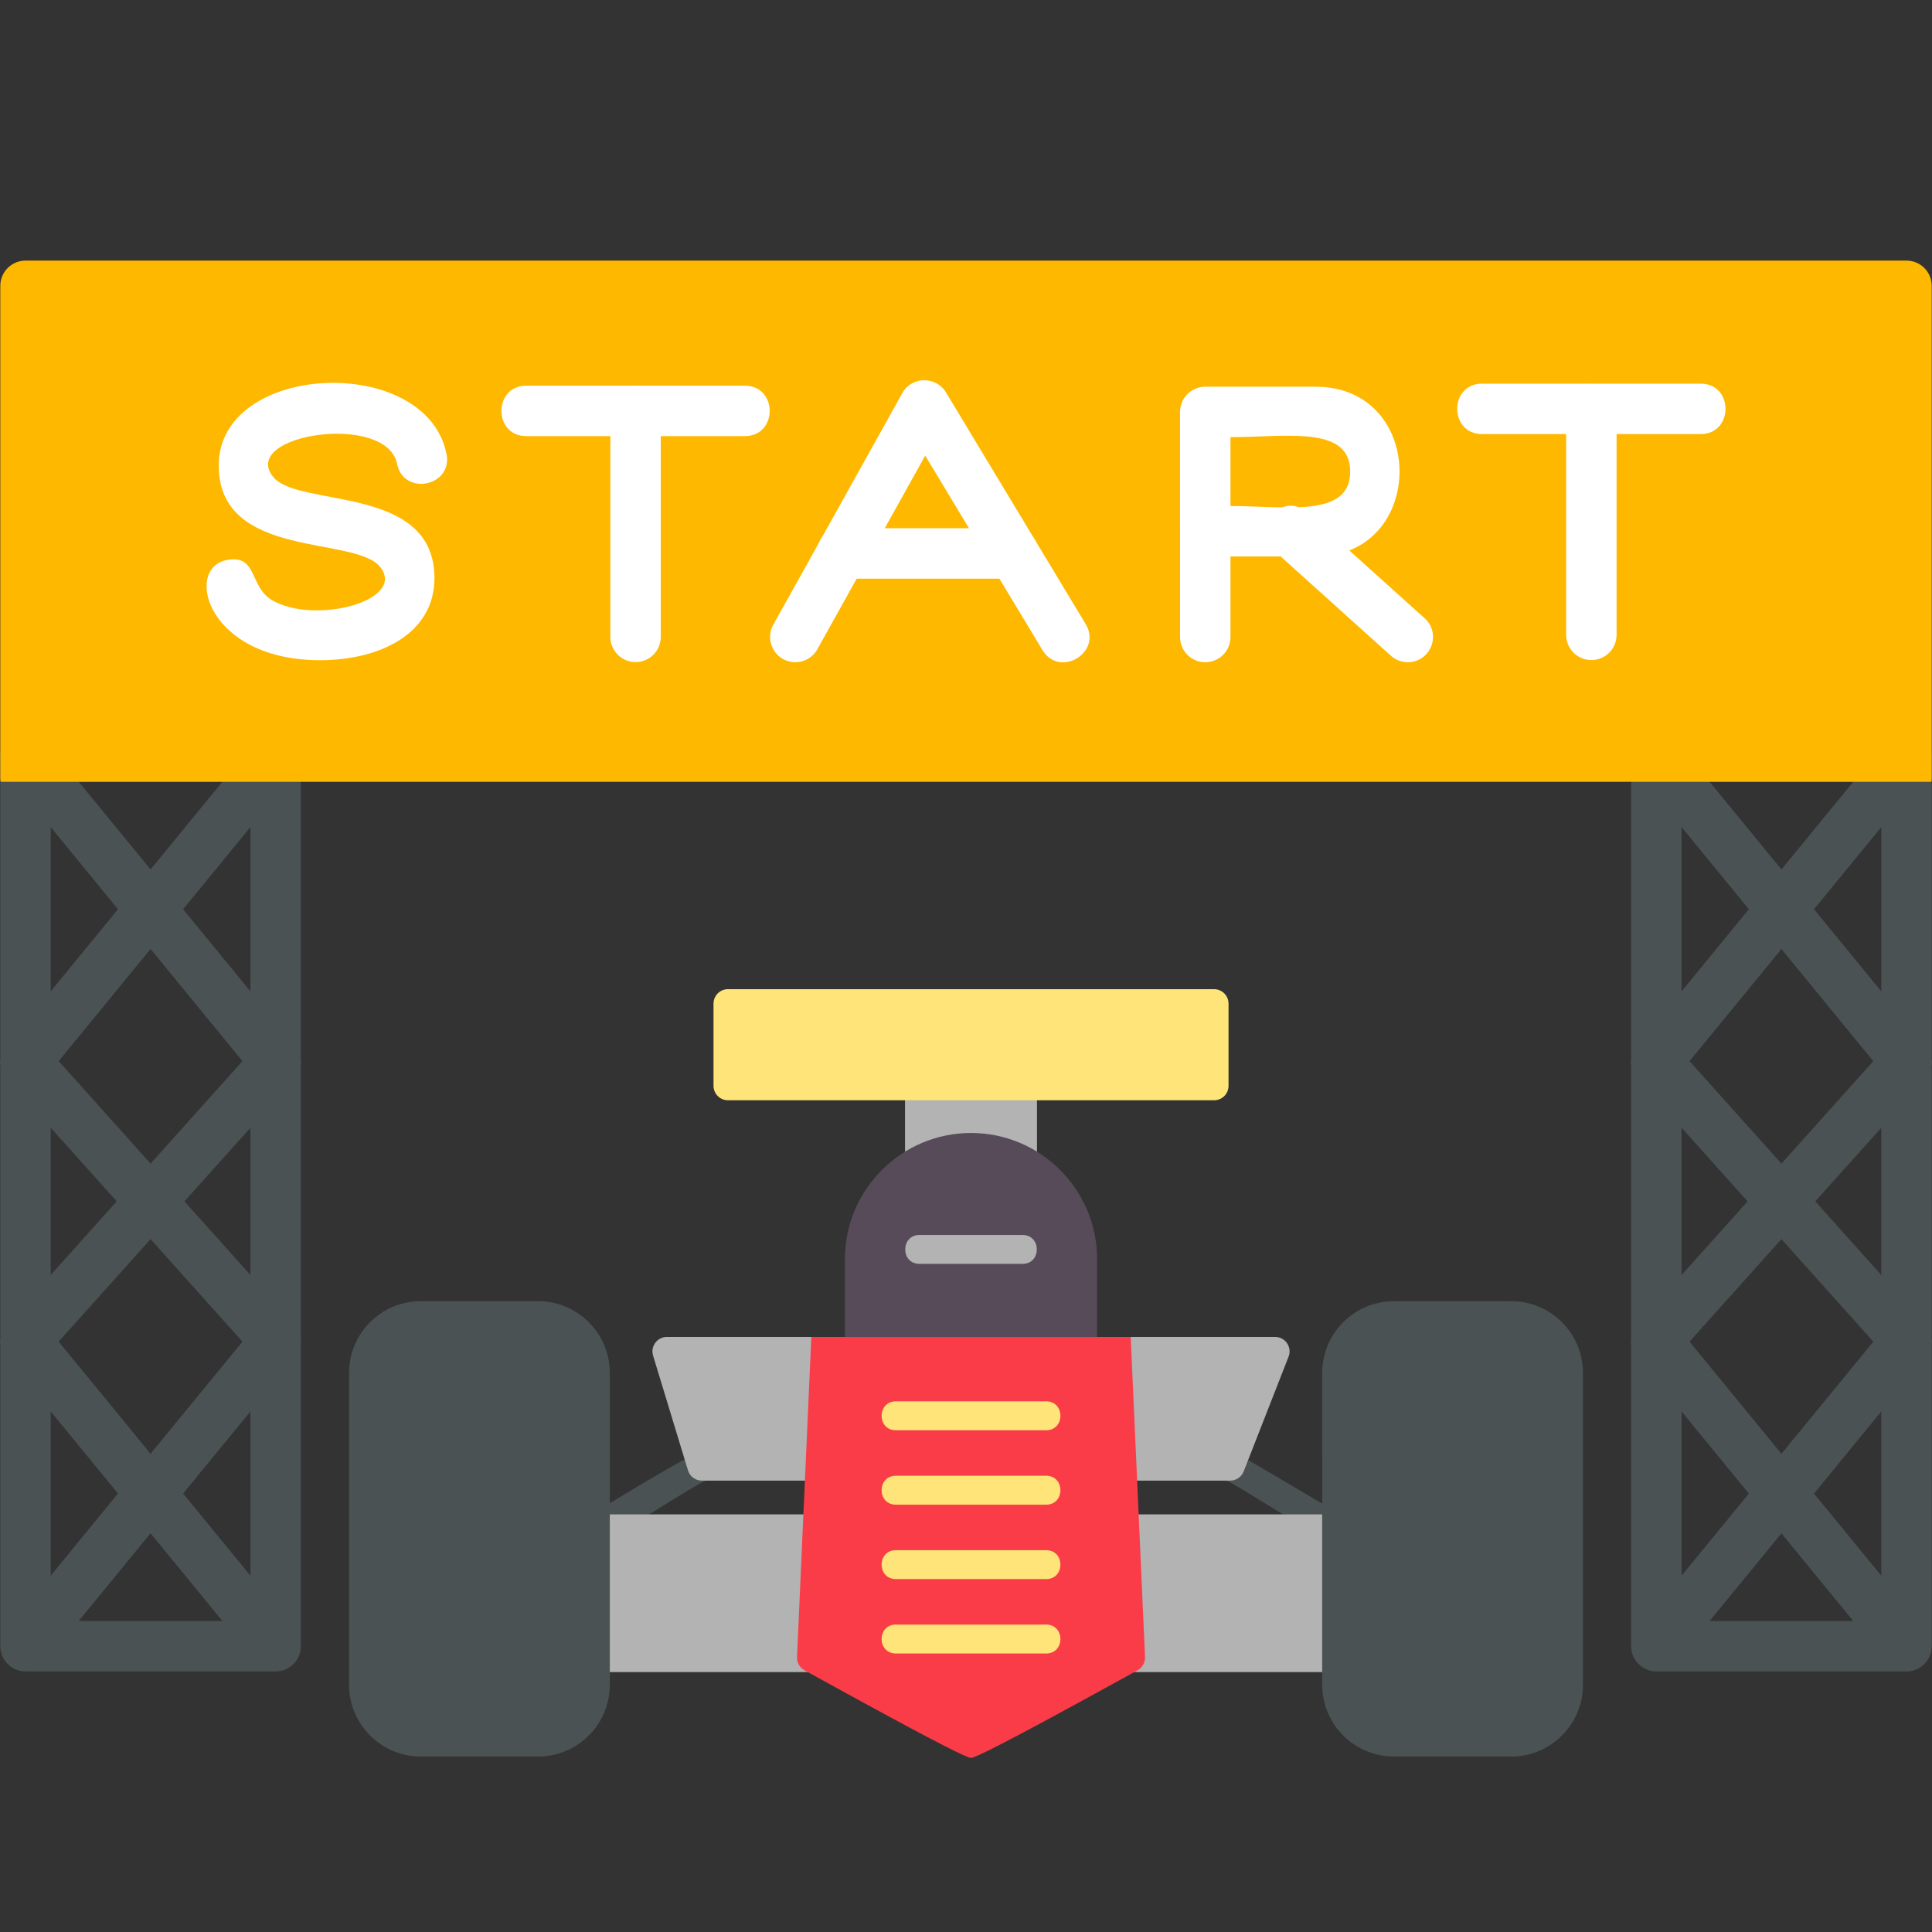 <?xml version="1.0" encoding="UTF-8"?> <svg xmlns="http://www.w3.org/2000/svg" xmlns:xodm="http://www.corel.com/coreldraw/odm/2003" clip-rule="evenodd" fill-rule="evenodd" height="512" image-rendering="optimizeQuality" shape-rendering="geometricPrecision" text-rendering="geometricPrecision" viewBox="0 0 1706.66 1706.66" width="512"><rect x="0" y="0" width="1706.66" height="1706.66" fill="#333333" stroke="none"/><g id="Layer_x0020_1"><g id="_2615420269456"><path d="m1684.13 1476.45h-.3-220.36-.28-.02l-.56-.01-.29-.01-.28-.02-.56-.03h-.01l-.56-.05-.25-.03-.31-.04h-.01l-.89-.13-.21-.04-.2-.04-.34-.07-.46-.09-.09-.02-.54-.13-.15-.04-.38-.11-.39-.11-.14-.04c-9.07-2.83-15.65-11.29-15.65-21.26v-266.24c-.35-2.13-.33-4.24 0-6.27v-240.09c-.37-2.2-.35-4.39 0-6.5v-263.34c-.59-3.66-.11-7.24 1.16-10.51 2.69-7.99 9.78-13.95 18.37-15 1.89-.32 3.82-.39 5.76-.17h214.81c2-.24 4.01-.16 5.98.19 8.56 1.09 15.6 7.06 18.26 15.02 1.26 3.26 1.73 6.81 1.14 10.45v263.43c.34 2.08.35 4.22 0 6.39v240.15c.32 2.02.34 4.1 0 6.22v266.3c0 10.57-7.38 19.42-17.24 21.7l-.11.02-.44.09-.35.07-.19.04-.55.09-.42.06-.13.02-.32.04-.24.03-.56.05h-.02l-.54.03-.3.02-.27.01-.57.01zm-198.68-600.74 59.41-72.53-59.41-72.53zm88.2-107.66 63.46-77.45-126.91-.01 63.46 77.46zm88.2-37.39-59.42 72.52 59.42 72.53v-145.06zm-88.2 107.66-81.15 99.06 81.15 90.53 81.15-90.52-81.15-99.06zm81.17 346.84-81.17-90.55-81.17 90.54 81.17 99.08zm-111.07-123.9-58.29-65.03v130.05zm59.8 0 58.3 65.04v-130.07zm-118.09 330.62 59.41-72.51-59.41-72.52zm176.39-145.05-59.42 72.53 59.42 72.53zm-88.2 107.66-63.43 77.42h126.85l-63.43-77.42z" fill="#4a5254"></path><path d="m243.48 1476.45h-.3-220.35-.28-.02l-.56-.01-.29-.01-.28-.02-.56-.03h-.01l-.56-.05-.25-.03-.31-.04h-.01l-1.07-.16h-.03l-.49-.09-.04-.01-.46-.09-.09-.02-.54-.13-.15-.04-.38-.11-.39-.11-.13-.04c-9.02-2.81-15.57-11.19-15.65-21.11v-.08-.07-.69-265.51c-.36-2.19-.34-4.35 0-6.43v-239.96c-.38-2.23-.35-4.44 0-6.57v-263.24c-.61-3.74-.11-7.4 1.21-10.72 2.74-7.94 9.86-13.85 18.47-14.85 1.82-.3 3.67-.35 5.53-.15h214.77c2.11-.26 4.22-.17 6.28.21 8.49 1.17 15.46 7.13 18.09 15.06 1.22 3.21 1.69 6.71 1.13 10.29v263.34c.38 2.19.39 4.46 0 6.74v240.04c.31 1.98.33 4.03 0 6.11v266.35c0 11.09-8.12 20.29-18.73 21.99l-.15.02-.06.02-.49.06-.32.04-.24.03-.56.05h-.03l-.54.03-.3.02-.27.01-.57.01zm-198.67-600.76 59.41-72.52-59.41-72.52zm88.19-107.65 63.45-77.45-126.91-.01zm88.22-37.44-59.45 72.57 59.45 72.57zm-88.22 107.69-81.15 99.06 81.17 90.53 81.15-90.51zm81.17 346.85-81.15-90.54-81.19 90.54 81.17 99.07 81.17-99.08zm-111.06-123.9-58.3-65.04v130.06zm59.81 0 58.3 65.04v-130.05zm-118.11 330.61 59.41-72.52-59.41-72.51zm176.41-145.08-59.45 72.57 59.45 72.56zm-88.22 107.69-63.44 77.43h126.88z" fill="#4a5254"></path><path d="m.54 690.62c-.17-1.13-.27-2.29-.27-3.46v-434.68c0-12.29 9.98-22.27 22.27-22.27h1661.59c12.29 0 22.27 9.98 22.27 22.27v434.69c0 1.17-.09 2.33-.27 3.45h-1705.59z" fill="#ffb800"></path><g fill="#fff"><path d="m282.68 583.19c-99.78 0-120.18-80.81-82.65-88.41 27.67-5.6 19.94 23.5 40.27 35.38 37.59 21.96 118.96.63 95.61-29.24-21.89-27.99-142.7-6.3-142.7-89.7 0-91.66 183.38-99.23 201.21-10.25 5.76 28.76-37.91 37.49-43.67 8.76-9.17-45.72-138.98-26.19-109.65 11.31 21.89 27.99 142.68 6.28 142.68 89.69 0 48.81-47.82 72.46-101.09 72.46z"></path><path d="m1502.26 383.44h-193.01c-29.31 0-29.3-44.54 0-44.54h193.01c29.32 0 29.32 44.54 0 44.54z"></path><path d="m1405.75 583.07c-12.29 0-22.27-9.98-22.27-22.27v-199.63c0-29.31 44.54-29.31 44.54 0v199.63c0 12.31-9.97 22.27-22.27 22.27z"></path><path d="m657.93 385.25h-193.02c-29.31 0-29.31-44.54 0-44.54h193.02c29.3 0 29.33 44.54 0 44.54z"></path><path d="m561.43 584.88c-12.29 0-22.27-9.98-22.27-22.27v-199.63c0-29.31 44.54-29.31 44.54 0v199.63c0 12.31-9.98 22.27-22.27 22.27z"></path><path d="m1064.69 584.99c-12.29 0-22.26-9.98-22.26-22.27v-93.43c0-29.31 44.53-29.31 44.53 0v93.43c0 12.29-9.98 22.27-22.27 22.27z"></path><path d="m1162.28 491.56h-97.61c-12.29 0-22.27-9.98-22.27-22.27v-105.4c0-12.29 9.99-22.27 22.27-22.27h97.61c98.7 0 98.67 149.93 0 149.93zm-75.32-44.54c49.07 0 105.76 10.7 105.76-30.43s-56.69-30.43-105.76-30.43z"></path><path d="m1243.59 584.99c-5.32 0-10.64-1.89-14.91-5.72l-103.74-93.43c-21.78-19.61 8-52.74 29.81-33.09l103.75 93.43c15.19 13.69 5.31 38.81-14.91 38.81z"></path><path d="m702.51 584.99c-16.69 0-27.78-18.12-19.42-33.11l114-204.64c8.47-15.21 29.94-14.89 38.52-.66l123.4 204.65c15.12 25.09-22.98 48.1-38.15 23l-103.56-171.75-95.3 171.09c-4.09 7.32-11.68 11.43-19.49 11.43z"></path><path d="m895.4 511.17h-151.76c-29.31 0-29.31-44.53 0-44.53h151.76c29.31 0 29.32 44.53 0 44.53z"></path></g></g><g id="_2615420269408"><path d="m903.27 1037.61c-5.96 0-10.97-4.09-12.38-9.61h-66.26c-1.41 5.53-6.42 9.61-12.38 9.61-7.05 0-12.78-5.72-12.78-12.78v-65.65c0-15.09 20.56-16.63 24.79-4.65h66.99c4.23-11.98 24.79-10.43 24.79 4.65v65.65c0 7.06-5.72 12.78-12.78 12.78z" fill="#b3b3b3"></path><path d="m525.93 1363.31c-12.91 0-17.69-17.19-6.49-23.8 12.94-7.64 92.87-57.15 100.53-57.15l104.75.01c16.81 0 16.81 25.55 0 25.55h-101.27c-7.5 2.04-87.69 55.39-97.52 55.39z" fill="#4a5254"></path><path d="m1180.74 1363.31c-9.83 0-90.01-53.34-97.51-55.39h-92.43c-16.81 0-16.81-25.55 0-25.55 13.87 0 95.86-2.09 102.39 1.77l94.04 55.39c11.19 6.59 6.44 23.78-6.5 23.78z" fill="#4a5254"></path><path d="m724.61 1363.09-3.75 88.99c12.64 3.74 11.28 25-4.06 25h-288.87c-8.1 0-14.2-7.56-12.49-15.48l20.23-93.56c3.97-18.4 16.82-30.3 32.71-30.3l253.73.01c15.94 0 16.76 22.94 2.49 25.34z" fill="#b3b3b3"></path><path d="m1278.73 1477.08h-280.01c-15.13 0-16.64-20.69-4.53-24.83l-6.2-90c-11.15-4.81-9.35-24.49 5.41-24.49h244.87c15.89 0 28.74 11.89 32.71 30.3l20.23 93.54c1.71 7.93-4.38 15.47-12.48 15.47z" fill="#b3b3b3"></path><path d="m475.35 1551.67h-103.67c-34.93 0-63.34-28.42-63.34-63.35v-275.58c0-34.93 28.41-63.34 63.34-63.34h103.67c34.93 0 63.34 28.41 63.34 63.34 0 97.43.02 184.09 0 275.59-.01 34.93-28.42 63.35-63.34 63.35z" fill="#4a5254"></path><path d="m1334.99 1551.67h-103.67c-34.93 0-63.35-28.42-63.35-63.35 0-91.58.01-178.46.01-275.58 0-34.93 28.42-63.34 63.35-63.34h103.66c34.93 0 63.35 28.41 63.35 63.34v275.59c-.01 34.93-28.43 63.35-63.35 63.35z" fill="#4a5254"></path><path d="m729.89 1206.53-2.83 76.02c14.43 2.26 13.64 25.37-2.35 25.37h-104.76c-5.62 0-10.58-3.68-12.22-9.06l-30.83-101.38c-2.48-8.19 3.66-16.49 12.22-16.49h140.33c16.67 0 16.81 25.09.44 25.54z" fill="#b3b3b3"></path><path d="m1086.72 1307.92h-95.92c-15.2 0-16.65-20.86-4.38-24.88l-5.37-77.39c-11.58-4.51-9.91-24.65 5.02-24.65h140.33c8.97 0 15.17 9.07 11.89 17.43l-39.68 101.38c-1.9 4.89-6.63 8.11-11.88 8.11z" fill="#b3b3b3"></path><path d="m956.36 1206.54c-5.94 0-10.94-4.06-12.37-9.56h-172.41c-3.04 13.52-25.2 12.45-25.2-3.22v-81.54c0-61.41 49.96-111.38 111.38-111.38s111.39 49.97 111.39 111.38v81.54c0 7.06-5.73 12.78-12.78 12.78z" fill="#574a59"></path><path d="m1072.46 971.95h-429.39c-7.05 0-12.77-5.72-12.77-12.77v-72.61c0-7.05 5.72-12.77 12.77-12.77h429.39c7.05 0 12.78 5.72 12.78 12.77v72.61c.01 7.06-5.72 12.77-12.78 12.77z" fill="#ffe479"></path><path d="m903.27 1116.47h-91.02c-16.81 0-16.81-25.54 0-25.54h91.02c16.82 0 16.82 25.54 0 25.54z" fill="#b3b3b3"></path><path d="m857.77 1552.92c-7.62 0-129.93-68.17-147.01-77.37-4.33-2.33-6.93-6.94-6.7-11.85l12.65-282.7h282.12l12.65 282.69c.22 4.92-2.39 9.52-6.7 11.85-17.04 9.19-139.39 77.36-147 77.36z" fill="#fa3c48"></path><g fill="#ffe479"><path d="m924.13 1263.44h-132.74c-16.81 0-16.81-25.55 0-25.55h132.74c16.81 0 16.81 25.55 0 25.55z"></path><path d="m924.13 1329.17h-132.74c-16.81 0-16.81-25.55 0-25.55h132.74c16.81 0 16.81 25.55 0 25.55z"></path><path d="m924.13 1394.91h-132.74c-16.81 0-16.81-25.54 0-25.54h132.74c16.81 0 16.81 25.54 0 25.54z"></path><path d="m924.13 1460.64h-132.74c-16.81 0-16.81-25.55 0-25.55h132.74c16.81 0 16.81 25.55 0 25.55z"></path></g></g></g></svg> 